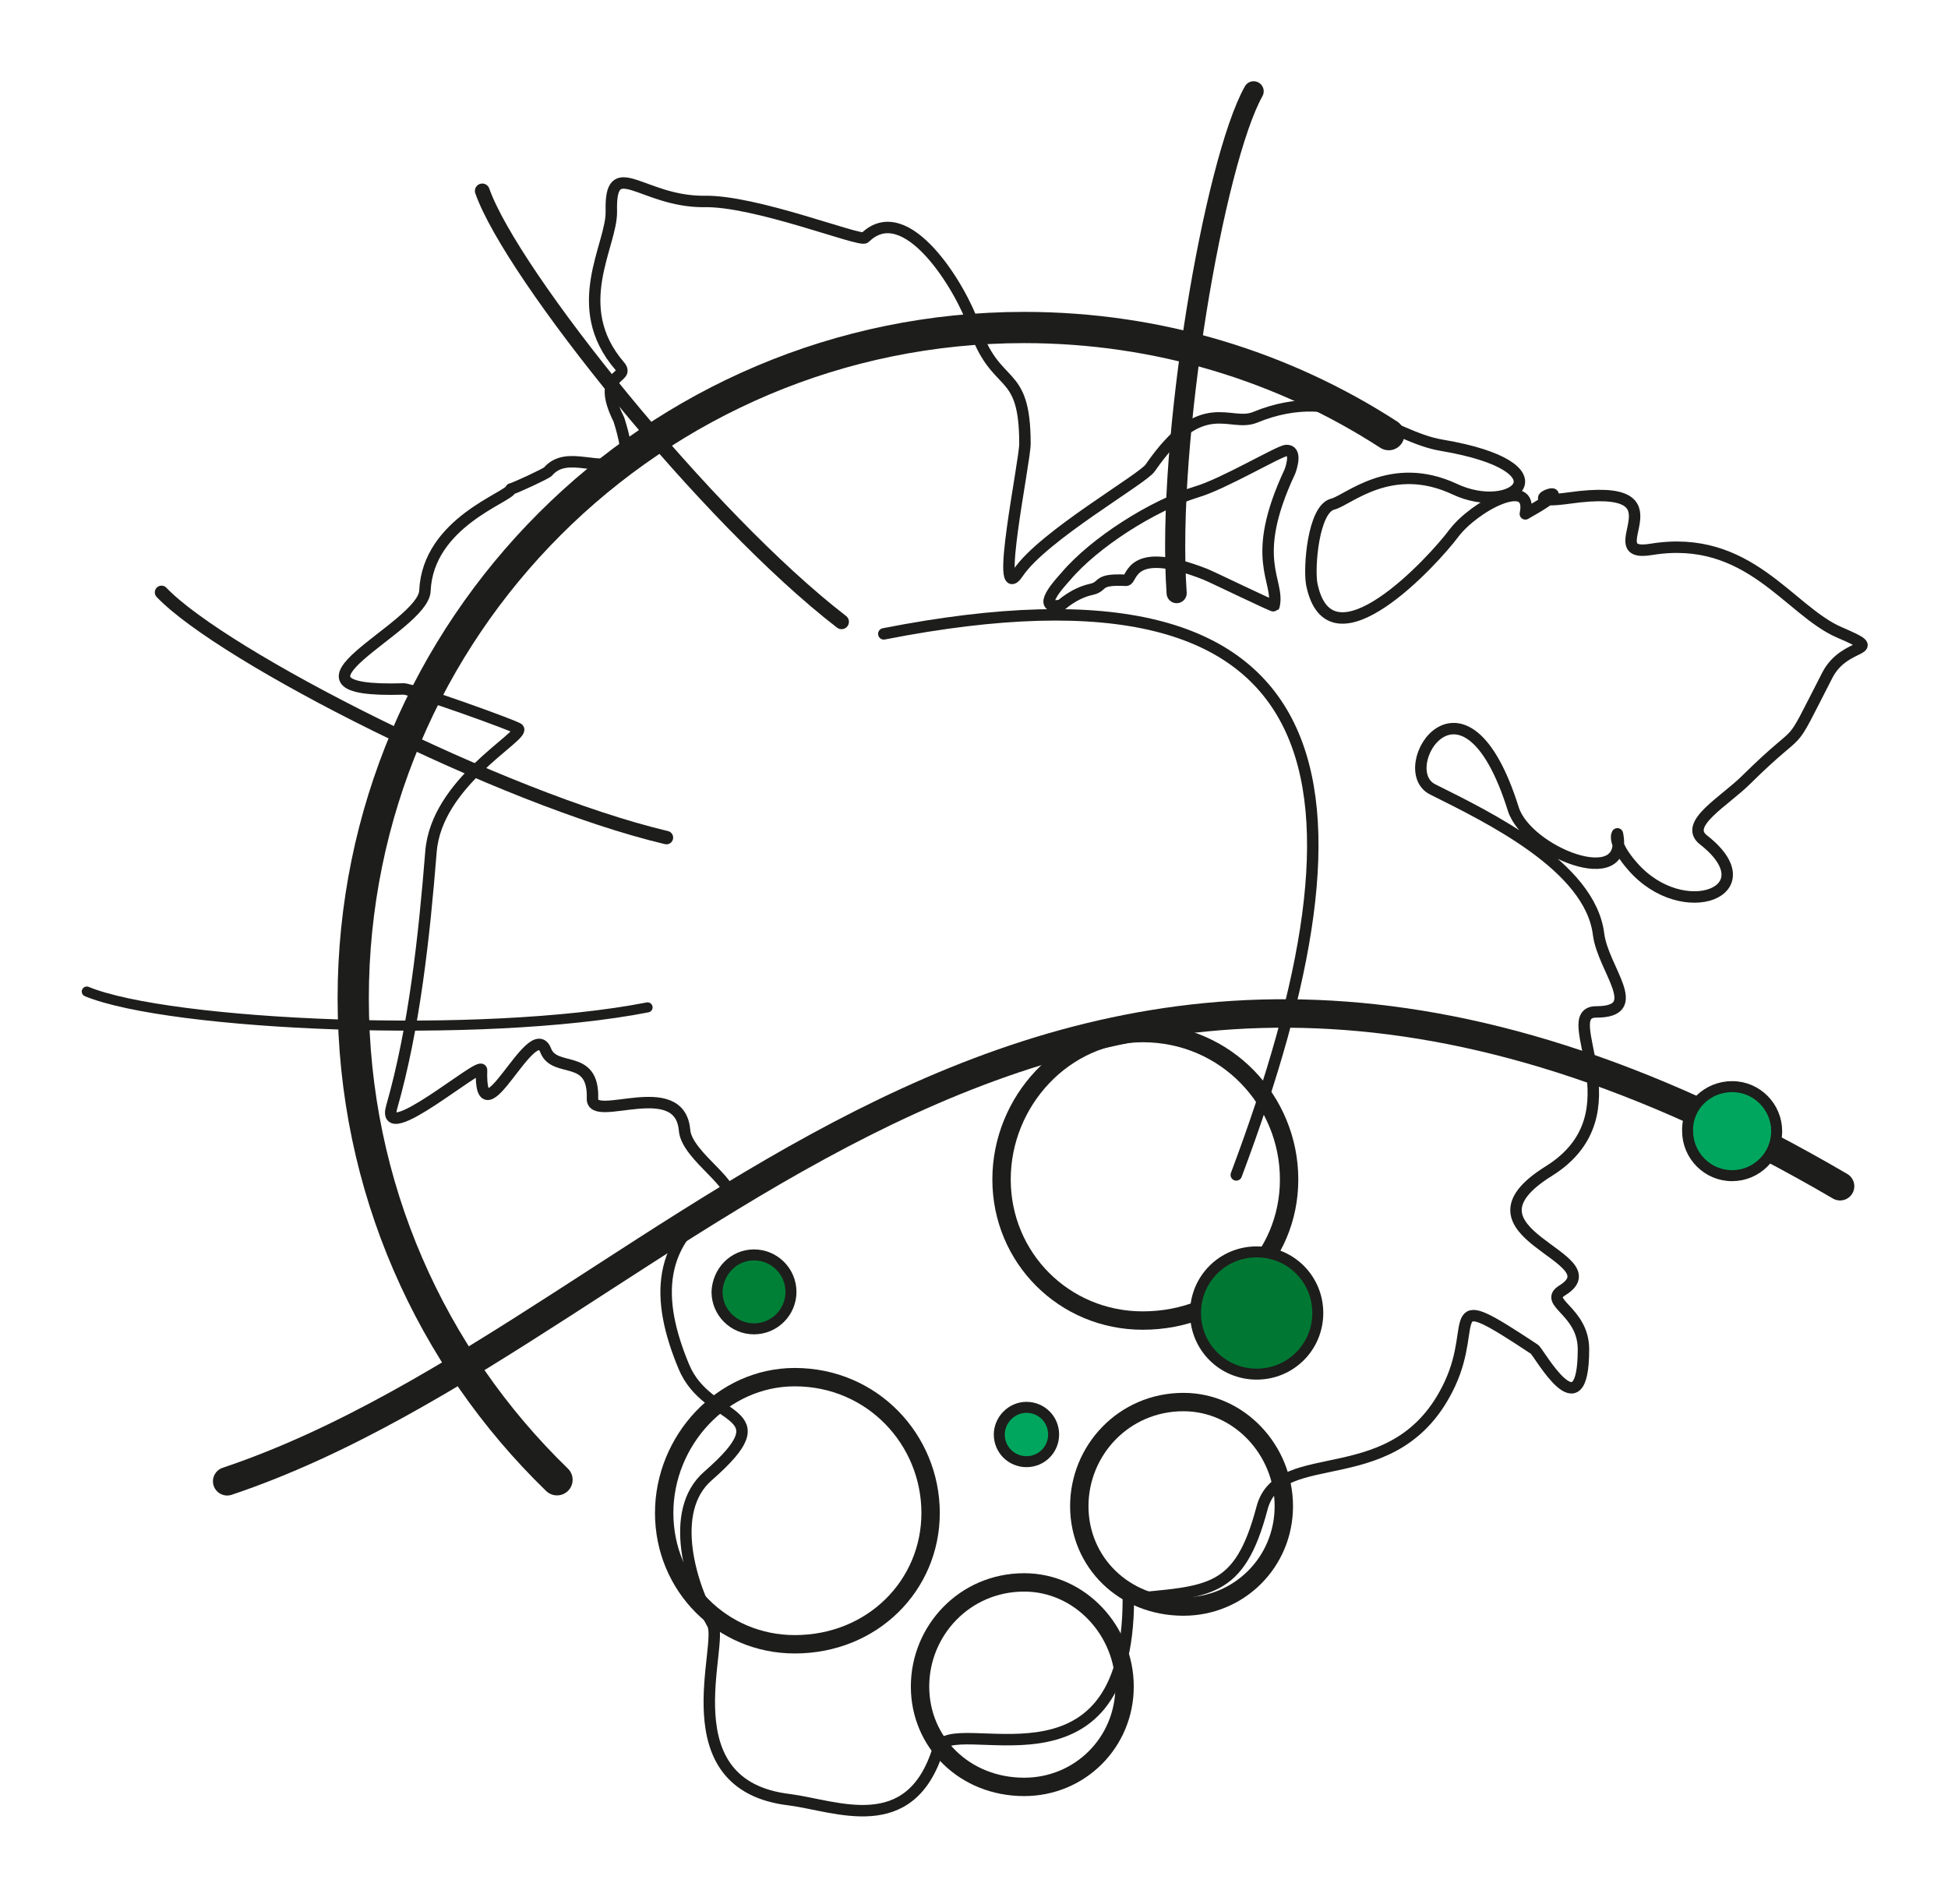 <?xml version="1.0" encoding="utf-8"?>
<!-- Generator: Adobe Illustrator 26.4.1, SVG Export Plug-In . SVG Version: 6.00 Build 0)  -->
<svg version="1.1" id="Vrstva_1" xmlns="http://www.w3.org/2000/svg" xmlns:xlink="http://www.w3.org/1999/xlink" x="0px" y="0px"
	 viewBox="0 0 258.1 252.3" style="enable-background:new 0 0 258.1 252.3;" xml:space="preserve">
<style type="text/css">
	
		.st0{fill-rule:evenodd;clip-rule:evenodd;fill:none;stroke:#1D1D1B;stroke-width:1.516;stroke-linecap:round;stroke-linejoin:round;stroke-miterlimit:22.926;}
	.st1{fill:none;stroke:#1D1D1B;stroke-width:3.772;stroke-linecap:round;stroke-linejoin:round;stroke-miterlimit:22.926;}
	.st2{fill:none;stroke:#1D1D1B;stroke-width:1.333;stroke-linecap:round;stroke-linejoin:round;stroke-miterlimit:22.926;}
	.st3{fill:none;stroke:#1D1D1B;stroke-width:1.778;stroke-linecap:round;stroke-linejoin:round;stroke-miterlimit:22.926;}
	.st4{fill:none;stroke:#1D1D1B;stroke-width:1.956;stroke-linecap:round;stroke-linejoin:round;stroke-miterlimit:22.926;}
	.st5{fill:none;stroke:#1D1D1B;stroke-width:2.667;stroke-linecap:round;stroke-linejoin:round;stroke-miterlimit:22.926;}
	.st6{fill:none;stroke:#1D1D1B;stroke-width:4.138;stroke-linecap:round;stroke-linejoin:round;stroke-miterlimit:22.926;}
	.st7{fill:none;stroke:#1D1D1B;stroke-width:2.435;stroke-linecap:round;stroke-linejoin:round;stroke-miterlimit:22.926;}
	.st8{fill-rule:evenodd;clip-rule:evenodd;fill:#008037;}
	.st9{fill:none;stroke:#1D1D1B;stroke-width:1.455;stroke-miterlimit:22.926;}
	.st10{fill-rule:evenodd;clip-rule:evenodd;fill:#00A65D;}
	.st11{fill-rule:evenodd;clip-rule:evenodd;fill:#007833;}
	.st12{fill:none;stroke:#1D1D1B;stroke-width:1.516;stroke-linecap:round;stroke-linejoin:round;stroke-miterlimit:22.926;}
</style>
<g>
	<path class="st0" d="M170.4,59.7c-1,0.1-8.4,4.5-11.9,5.5c-5.8,1.8-13.5,6.7-17.3,11.2c-0.7,0.8-4.2,4.5-0.6,3.8c0,0,1.7-1.6,4-2.1
		c1.8-0.4,0.5-1.4,4.6-1.2c0.9,0,0.3-4.8,10.5-0.8c1.2,0.5,9,4.3,9.1,4.2c0.8-3.4-3.4-6.1,2.1-17.8
		C171.2,61.7,171.8,59.6,170.4,59.7 M82.7,60.8c-3.1,2.1-7.5-1.3-10.1,1.7c-0.3,0.3-4.4,2.2-4.9,2.3c-0.2,1.1-11,4.4-11.4,13.5
		c-0.2,4.9-21.9,13.6-2.8,13c1.1,0,15.1,5,15.2,5.3c0.6,1.1-10.9,7.1-11.6,16.3c-0.9,11.2-2.2,23.3-5.2,33.8
		c-1.6,5.5,11.9-6.2,11.9-4.9c-0.3,10.1,6.7-7.2,8.5-2.6c1.2,3.1,6.4,0.3,6.2,6.4c-0.1,3.3,11.6-3.1,12.2,4.2c0.3,3.5,7.7,7.6,5.4,9
		c-9.3,5.6-9.2,13.4-5.5,22.3c3.2,7.7,13.6,5.4,3.2,14.5c-5.4,4.7-2.2,14.7,0.6,19.6c1.6,2.7-6,21.4,10.2,23.3
		c6.2,0.8,16,5.2,19.7-6.7c1.6-5.1,25.2,7.7,25.2-19.9c10.7-1,14.7-0.7,17.7-12c2.3-8.9,17.9-1.5,24.9-16.5c3.9-8.4-1.5-13,11.2-4.6
		c0.6,0.4,6.5,11.3,6.5,0c0-5.1-5.4-6.2-2.8-7.8c7.1-4.4-15.1-7.5-1.8-15.8c12.2-7.6,0.8-21.1,6.3-21.1c6.6,0,0.9-5.6,0.3-10.3
		c-1.1-9-14.6-15.5-22-19.2c-5.3-2.7,4.2-18.1,10.7,2.6c1.8,5.7,15.4,11.1,13.8,3.3c0-0.1-0.8,1.1,2,4.3c6.7,7.7,18.1,3.3,9.4-3.5
		c-2.7-2.1,2.8-5.1,5.7-8c8.2-8.1,5-2.7,10.7-13.8c2.4-4.7,8.1-2.9,1.6-5.7c-6.7-2.9-12-13.1-24.9-11c-7.7,1.3,5.3-9.1-10.9-6.8
		c-8.8,1.2,3.5-3.1-5.8,2.1c1.1-5.2-6.8-1-9.5,2.6c-2.6,3.5-16.4,18.6-18.8,6.7c-0.4-2.2,0.2-10,2.8-10.6c2-0.5,7.7-5.9,16.1-2
		c7.8,3.7,15.4-2.9-1.7-5.8c-6.7-1.1-13.5-8.3-24.7-3.7c-3.4,1.4-7-3.3-13.9,6.7c-1,1.5-14.2,9-17.5,13.9
		c-3.2,4.8,0.9-14.7,0.9-17.1c0-10.5-3.9-6.8-6.8-15.7c-1.6-4.8-8.9-17-14.4-11.6c-0.6,0.6-14.6-5-21.4-4.8C85,26.7,80.8,20.4,81,28
		c0.1,4.5-5.7,12.6,1.1,20.5c1.5,1.8-3.3,0.7-0.1,7.1C82.1,55.9,83.5,60.3,82.7,60.8z"/>
	<path class="st1" d="M30.1,196.3c61.1-20.5,108.3-100.8,213.7-39.1"/>
	<path class="st2" d="M11.5,131.4c10.9,4.5,52.3,6.4,74.3,2.1"/>
	<path class="st3" d="M21.4,78.5c8.1,8.5,45,27.3,66.9,32.5"/>
	<path class="st4" d="M63.9,25.3c3.9,11.1,29.8,43.4,47.6,57.1"/>
	<path class="st5" d="M166.1,12.1c-5.2,9.3-11.6,46.2-10.2,66.5"/>
	<path class="st6" d="M73.8,196.1c-16.7-16.2-27-38.8-27-63.8c0-49.1,39.8-88.9,88.9-88.9c17.8,0,34.4,5.2,48.3,14.2"/>
	<path class="st7" d="M88,200.5c0-9.6,7.7-18,17.3-18c10.3,0,18,8.3,18,18c0,9.6-7.7,17.4-18,17.4C95.7,217.9,88,210.2,88,200.5z"/>
	<path class="st7" d="M170.1,199.6c0-7.4-5.9-13.8-13.3-13.8c-7.9,0-13.8,6.4-13.8,13.8c0,7.4,5.9,13.3,13.8,13.3
		C164.2,212.9,170.1,207,170.1,199.6z"/>
	<path class="st7" d="M149,223.5c0-7.4-5.9-13.8-13.3-13.8c-7.9,0-13.8,6.4-13.8,13.8c0,7.4,5.9,13.3,13.8,13.3
		C143.1,236.8,149,230.9,149,223.5z"/>
	<path class="st8" d="M99.9,166.3c2.7,0,4.9,2.2,4.9,4.9c0,2.7-2.2,4.9-4.9,4.9c-2.7,0-4.9-2.2-4.9-4.9
		C95.1,168.5,97.2,166.3,99.9,166.3z"/>
	<path class="st9" d="M99.9,166.3c2.7,0,4.9,2.2,4.9,4.9c0,2.7-2.2,4.9-4.9,4.9c-2.7,0-4.9-2.2-4.9-4.9
		C95.1,168.5,97.2,166.3,99.9,166.3z"/>
	<path class="st10" d="M229.5,144c3.3,0,5.9,2.7,5.9,5.9c0,3.3-2.7,5.9-5.9,5.9c-3.3,0-5.9-2.7-5.9-5.9
		C223.5,146.6,226.2,144,229.5,144z"/>
	<path class="st9" d="M229.5,144c3.3,0,5.9,2.7,5.9,5.9c0,3.3-2.7,5.9-5.9,5.9c-3.3,0-5.9-2.7-5.9-5.9
		C223.5,146.6,226.2,144,229.5,144z"/>
	<path class="st10" d="M136,186.5c2,0,3.6,1.6,3.6,3.6c0,2-1.6,3.6-3.6,3.6s-3.6-1.6-3.6-3.6C132.4,188.2,134,186.5,136,186.5z"/>
	<path class="st9" d="M136,186.5c2,0,3.6,1.6,3.6,3.6c0,2-1.6,3.6-3.6,3.6s-3.6-1.6-3.6-3.6C132.4,188.2,134,186.5,136,186.5z"/>
	<path class="st7" d="M132.7,156.3c0-10.4,8.3-19.4,18.7-19.4c11.1,0,19.4,9,19.4,19.4c0,10.4-8.3,18.7-19.4,18.7
		C141,175,132.7,166.7,132.7,156.3z"/>
	<path class="st11" d="M166.5,165.9c4.5,0,8.1,3.6,8.1,8.1c0,4.5-3.6,8.1-8.1,8.1c-4.5,0-8.1-3.6-8.1-8.1
		C158.4,169.5,162,165.9,166.5,165.9z"/>
	<path class="st9" d="M166.5,165.9c4.5,0,8.1,3.6,8.1,8.1c0,4.5-3.6,8.1-8.1,8.1c-4.5,0-8.1-3.6-8.1-8.1
		C158.4,169.5,162,165.9,166.5,165.9z"/>
	<path class="st12" d="M163.8,155.7c19.2-51.1,15-83.8-46.7-71.7"/>
</g>
</svg>
